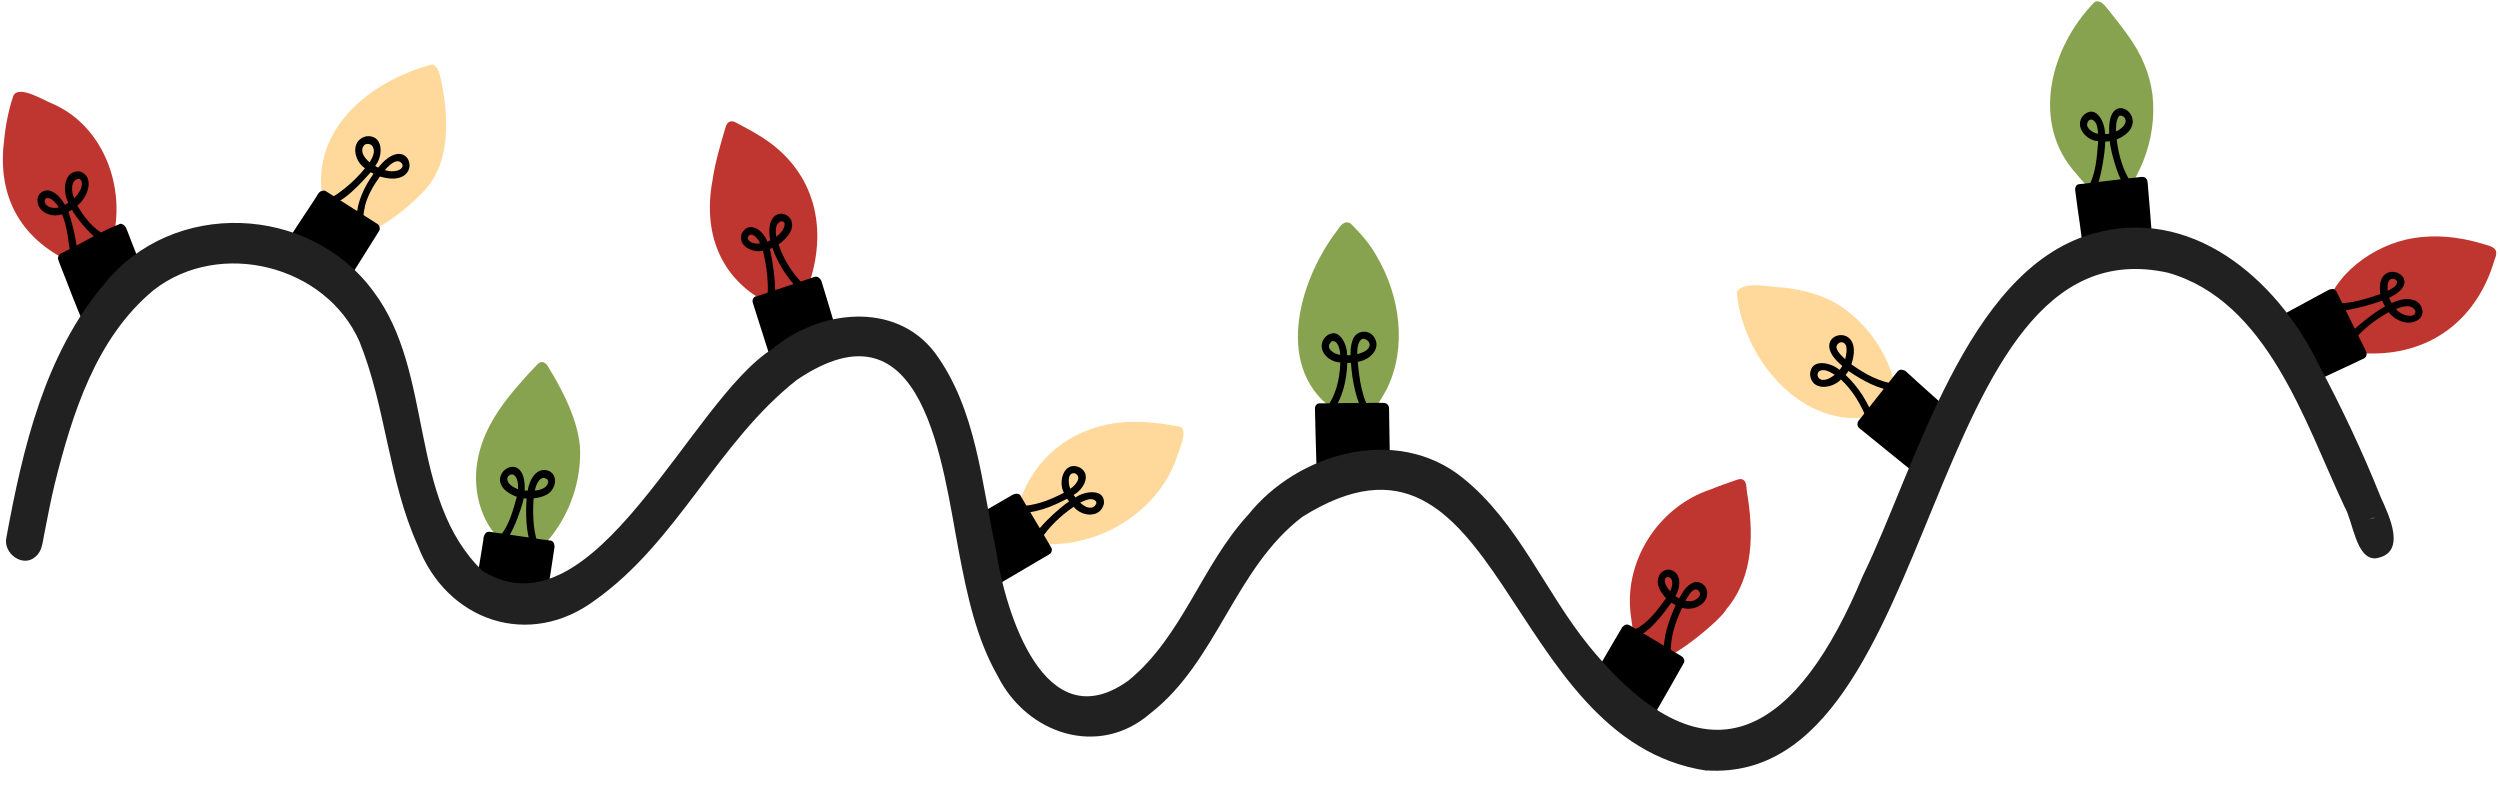 <?xml version="1.0" encoding="UTF-8" standalone="no"?><svg xmlns="http://www.w3.org/2000/svg" xmlns:xlink="http://www.w3.org/1999/xlink" data-name="Layer 2" fill="#000000" height="37.4" preserveAspectRatio="xMidYMid meet" version="1" viewBox="0.1 0.1 117.4 37.4" width="117.4" zoomAndPan="magnify"><defs><clipPath id="a"><path d="M0 4.01H117.56V31.15H0z" fill="none" stroke-width="0"/></clipPath><clipPath id="b"><path d="M14.6 3.06H89.26V25.73H14.6z" fill="none" stroke-width="0"/></clipPath><clipPath id="c"><path d="M22.21 0H101.35V25.95H22.21z" fill="none" stroke-width="0"/></clipPath><clipPath id="d"><path d="M1.79 3.88H114.32V34.58H1.79z" fill="none" stroke-width="0"/></clipPath><clipPath id="e"><path d="M0.17 9.37H113.21V37.52H0.17z" fill="none" stroke-width="0"/></clipPath></defs><g data-name="Layer 1"><g clip-path="url(#a)" fill="#bf352f" id="change1_1"><path d="M4.15,12.7s-.02,0-.03,0C1.55,11.76.06,9.91.25,7.11c.07-.85.2-1.71.48-2.52.26-.51,1.42.22,1.81.37,2.2.94,3.29,3.44,2.98,5.74-.05.39-.13.77-.21,1.15-.02.07-.07.12-.14.15-.24.21-.49.41-.74.61-.03.03-.07.04-.11.05-.03.03-.08.05-.14.05,0,0-.02,0-.03,0Z"/><path d="M111.05,16.67c-.27-.04-1.54-.07-1.54-.43-.11-.21-.32-.67-.31-.95,0-.01-.01-.03-.02-.04.18-1.98,2.07-3.47,3.91-3.9,1.2-.27,2.46-.15,3.63.21.42.12.76.19.53.72-.8,2.77-2.92,4.42-5.73,4.42-.16,0-.32,0-.49-.02Z"/><path d="M36.7,14.57c-2.6-1.02-3.65-3.31-3.14-6,.12-.83.36-1.64.6-2.45.04-.13.08-.26.22-.31.14-.05.29.05.4.11.31.17.63.33.93.52,2.56,1.52,3.31,4.19,2.4,6.94-.09.23-.34,1.08-.65,1.06-.16.05-.37.05-.51.1-.02,0-.04,0-.06,0h0s-.05.03-.08.03h0s0,0-.01,0c-.03,0-.05,0-.08-.02Z"/><path d="M77.74,30.98s-.01-.04-.01-.06c-.21-.13-.42-.26-.63-.4-.05-.03-.08-.08-.1-.13-.21-.26-.26-1.06-.3-1.27-.41-2.6,1.25-5.22,3.74-6.04.39-.16.79-.3,1.2-.44.09-.03.19-.06.28-.03.21.08.19.38.21.55.32,1.91.36,3.98-.96,5.55-.18.41-2.48,2.37-3.22,2.37-.1,0-.17-.03-.2-.11Z"/></g><g clip-path="url(#b)" fill="#ffd99b" id="change2_1"><path d="M16.27,11.27c-.14-.13-.56-.36-.65-.59-.22-.26-.31-1.04-.37-1.24-.59-3.28,2.26-5.56,5.14-6.31.42.02.5,1.29.58,1.64.18,1.47.13,3.13-.94,4.28-.95.99-2.12,1.9-3.47,2.24-.02,0-.03.01-.05.01,0,0,0,0,0,0-.03.02-.07.03-.1.03-.04,0-.09-.01-.14-.04Z"/><path d="M48.43,25.59c-.08-.01-.15-.07-.17-.14-.08-.11-.1-.27-.18-.38-.05-.16-.23-.39-.26-.58-.17-.24.22-1.03.32-1.24.83-1.97,2.59-3.14,4.69-3.32.9-.07,1.81.04,2.69.21.43.17-.15,1.33-.24,1.67-.94,2.34-3.4,3.85-5.88,3.85-.33,0-.65-.03-.98-.08Z"/><path d="M87.31,19.73c-.14,0-.26-.01-.34,0-2.88-.17-5.09-3.21-5.31-5.91.21-.41.98-.34,1.59-.27.22.02.42.05.57.05.98.11,1.97.36,2.79.93,1.12.77,1.96,1.94,2.37,3.23.03.16.18.59.19.88.02.03.02.07.02.11,0,.17-.18.25-.27.37-.19.13-.47.61-.72.57-.17.05-.42.05-.66.05-.08,0-.15,0-.23,0Z"/></g><g clip-path="url(#c)" fill="#88a34f" id="change3_1"><path d="M25.25,25.88h0c-.4-.06-.81-.09-1.22-.16-.01,0-.02,0-.03,0-.03,0-.06,0-.09,0-1.19-.87-1.64-2.53-1.39-3.95.23-1.45,1.12-2.69,2.08-3.76.22-.26.45-.5.69-.75.07-.07.15-.16.26-.16.27.02.34.36.49.55.6,1.03,1.15,2.15,1.29,3.35.11,1.59-.45,3.24-1.48,4.46-.14.12-.32.41-.51.44,0,0-.02,0-.02,0,0,0,0,0,0,0,0,0-.01,0-.02,0-.01,0-.03,0-.04,0Z"/><path d="M64.19,19.61h0s-.02,0-.03,0c-.15,0-.31,0-.46-.02-.08,0-.15,0-.23-.02-.05-.01-.11-.01-.17-.02-.1,0-.2,0-.28-.04-.02,0-.04-.01-.07-.03-3.1-1.92-1.89-6.19-.03-8.59.15-.27.43-.51.69-.21.44.44.84.91,1.14,1.45,1.09,1.85,1.44,4.26.48,6.23-.13.22-.65,1.25-1,1.25-.01,0-.03,0-.04,0Z"/><path d="M98.4,9.05c-.31-.18-.67-.63-.78-.77-2.19-2.38-1.24-5.97.84-8.08.31-.15.54.24.71.44.31.39.62.78.9,1.18.58.81.99,1.74,1.11,2.73.12,1.05-.04,2.13-.43,3.11-.19.48-.44.93-.71,1.37-.02.09-.09.17-.24.18-.1-.03-.3-.02-.51,0-.11,0-.23.01-.34.01-.25,0-.48-.03-.55-.16Z"/></g><g clip-path="url(#d)" fill="#000000" id="change4_1"><path d="M4.07,15.39c-.43-.96-.78-1.94-1.16-2.89-.02-.05-.05-.11-.06-.17,0,0,0,0,0,0-.06-.12-.01-.28.12-.33.93-.45,1.82-1.02,2.78-1.39.2,0,.28.2.34.36.11.27.2.54.31.8.13.34.28.66.42.99.03.08.03.18-.02.25h0s-.03.06-.05.08c-.25.27-.51.54-.77.8-.31.33-.63.66-.94.98-.18.19-.36.38-.54.57-.05.05-.12.08-.18.08h0s-.03,0-.04,0c-.07,0-.15-.04-.19-.14Z"/><path d="M3.58,9.41c.21-.18.56-.72.24-.92-.43.04-.37.63-.24.92ZM2.2,9.58c.04.18.24.28.42.28.04,0,.09,0,.12,0,.04,0,.08-.01.12-.02-.1-.16-.23-.33-.4-.41,0,0,0,0,.01,0-.04-.02-.09-.03-.14-.03h0c-.1,0-.15.1-.13.19ZM3.44,12.19c-.14-.67-.15-1.39-.43-2.03-.48.18-1.14-.09-1.15-.65-.02-.36.39-.58.69-.41.27.12.45.37.6.62.05-.03.1-.06.13-.08,0,0,.02-.01.03-.02-.28-.51-.24-1.53.53-1.47.75.23.37,1.26-.11,1.6.32.55.73,1.08,1.3,1.38.08.04.12.14.1.23-.28.48-1.53-1.12-1.65-1.41-.02.01-.04.03-.06.04-.04.02-.07.04-.11.06.09.19.67,2.21.27,2.21-.04,0-.09-.02-.14-.06Z"/><path d="M16.1,13.47s-.09-.01-.12-.04c-.68-.46-1.37-.92-2.05-1.38-.08-.05-.15-.1-.23-.15,0,0,0,0,0,0,0,0,0,0,0,0,0,0-.01-.01-.02-.02-.03-.02-.05-.04-.07-.07-.1-.06-.12-.2-.06-.3.44-.74.94-1.44,1.4-2.16.06-.11.14-.26.26-.28,0,0,0,0,0,0,.06-.02.12-.03.18,0,.64.41,1.28.81,1.92,1.22.18.11.35.22.52.33.04.03.07.07.09.11,0,0,0,.01,0,.02.02.06.02.14-.02.2-.41.65-.82,1.3-1.23,1.96-.1.15-.19.31-.29.46-.05.07-.13.13-.21.13-.02,0-.05,0-.07-.01Z"/><path d="M17.46,7.72c.14-.23.3-.54.11-.78-.09-.09-.2-.1-.31-.06,0,0,.01,0,.02-.01-.02,0-.04.02-.05.02,0,0-.01.01-.02.02h0s-.06.08-.08.12c0,0,0,0,0,0-.09.27.13.53.33.69ZM18.19,8.09c.13.04.26.06.39.05.17-.01.47-.09.42-.32h0c-.06-.1-.14-.15-.23-.15-.21,0-.47.27-.59.41ZM16.84,10.36c.02-.77.36-1.48.8-2.1-.01,0-.02-.01-.03-.02-.03-.02-.07-.03-.1-.05-.4.44-1.4,1.59-2.01,1.5-.12-.05-.12-.21-.03-.29.05-.04.11-.06.16-.04.1-.01.19-.07.28-.13.5-.35.95-.76,1.33-1.23-.54-.35-.7-1.32.06-1.5.81-.09.81.92.42,1.39.01,0,.03.02.04.03.03.02.07.03.1.05.88-1.09,1.51-.58,1.47-.06-.03.38-.44.76-1.39.48-.29.4-.56.86-.69,1.34-.05.22-.08.4-.09.61,0,.09-.07.17-.16.18,0,0-.01,0-.02,0-.09,0-.16-.07-.15-.16Z"/><path d="M17.13,7.02s0,0,0,0c0,0,0,0,0,0Z"/><path d="M108.46,18.07s-.02,0-.03,0c-.04-.01-.08-.04-.11-.07-.01-.01-.02-.02-.02-.03-.21-.33-.41-.67-.62-1-.23-.38-.46-.75-.69-1.12-.08-.12-.16-.25-.23-.37h0s0,0,0-.01c0,0,0,0,0,0-.02-.04-.03-.09-.03-.13-.01-.1.05-.19.14-.24,0,0,.01,0,.02,0,0,0,0,0,0,0,.68-.37,1.37-.74,2.05-1.11.17-.09.35-.19.52-.28.03-.01.06-.02.09-.03,0,0,0,0,0,0,.1-.03.21,0,.27.11.05.1.1.2.15.3.09.18.18.37.27.55.2.41.4.82.61,1.23.12.24.23.47.35.71,0,0,0,0,0,.01,0,0,0,0,0,0,0,.01.01.03.02.04,0,0,0,0,0,.01.05.11-.01.25-.12.3-.12.05-.24.11-.36.17-.19.09-.38.18-.56.26-.38.18-.77.36-1.15.54-.11.05-.23.1-.35.16,0,0-.01,0-.02.01,0,0-.01,0-.02,0-.03.02-.07.02-.11.02-.02,0-.04,0-.07,0Z"/><path d="M112.32,13.24c-.12.14-.11.35-.09.52.17-.1.42-.2.44-.41,0,0,0,.01,0,.02,0-.02,0-.04,0-.04-.03-.09-.12-.14-.21-.14-.05,0-.1.02-.14.05ZM112.61,14.61c.16.19.4.31.65.32.06,0,.11,0,.17-.03,0,0-.02,0-.02.01.11-.04.15-.18.08-.27-.09-.12-.22-.16-.35-.16-.18,0-.37.07-.52.13ZM110.32,16.22c-.33-.32,1.47-1.58,1.78-1.73,0-.02-.02-.03-.03-.05-.04-.07-.07-.15-.1-.22-.27.1-2.54.85-2.33.22.04-.08.15-.12.23-.09,0,0,.01,0,.02.01,0,0-.02,0-.02-.01.69,0,1.36-.22,2.01-.44-.29-1.94,2.36-.75.42.17,0,.01.01.03.01.04.03.07.06.14.1.21.3-.13.66-.25.99-.15.44.09.65.69.24.95-.46.29-1.07.02-1.37-.37-.66.37-1.25.83-1.71,1.42-.03.04-.09.06-.14.06-.04,0-.07-.01-.1-.03Z"/><path d="M25.48,28.47s-.01,0-.02,0c0,0-.01,0-.02,0-.49-.11-.98-.22-1.47-.33-.41-.09-.82-.19-1.23-.28-.05-.01-.1-.04-.13-.07h0c-.1-.04-.15-.15-.14-.26.05-.39.11-.77.18-1.16.05-.31.1-.62.15-.93,0-.08.02-.17.06-.24,0,0,0,0,0,0,.04-.08.12-.14.22-.13,0,0,0,0,0,0,0,0,0,0,0,0,.71.1,1.41.21,2.12.31.19.03.38.06.57.08.04,0,.08.01.13.02.01,0,.03,0,.04,0h0s.06.01.09.03c.06.04.09.11.1.18.01.03.01.07.01.1-.1.71-.22,1.42-.33,2.13-.01.09-.03.18-.04.26t0,0s0,0,0,0c0,.01,0,.03,0,.04,0,.02,0,.03-.01.05,0,0,0,.01,0,.02-.02.1-.11.16-.21.17,0,0-.01,0-.02,0-.02,0-.03,0-.05,0Z"/><path d="M24.43,23.07c0-.22,0-.51-.19-.66,0,0,.01,0,.02.01-.12-.09-.29-.02-.33.12,0,0,0,0,0-.01,0,0,0,0,0-.01-.06.28.27.47.49.55ZM25.62,22.54c-.23.02-.37.39-.4.6.25-.03.56-.11.62-.38,0,0,0,.02,0,.03.01-.07,0-.15-.06-.2,0,0,0,0,0,0,0,0,0,0,0,.01-.06-.04-.11-.06-.16-.06,0,0-.01,0-.01,0ZM25.16,25.83c-.06,0-.12-.03-.14-.12-.22-.71-.24-1.46-.19-2.2-.05,0-.09,0-.14-.01-.01.27-.88,2.81-1.21,1.96,0-.06.03-.11.07-.15.45-.5.64-1.24.82-1.88-2.01-.75.46-2.59.37-.29.03,0,.05,0,.08,0,.02,0,.04,0,.06,0,.07-.49.42-1.16,1.01-.92.49.25.26.97-.18,1.14-.17.08-.36.12-.55.14-.05.71-.03,1.42.18,2.1.04.12-.06.22-.16.23h-.01Z"/><path d="M36.51,17.66s0-.01,0-.01c0,0,0,0,0,0-.08-.25-.16-.51-.24-.76-.14-.44-.28-.88-.42-1.32-.08-.24-.15-.48-.23-.72-.06-.18-.11-.36-.17-.54-.03-.1,0-.22.09-.27,0,0,0,0,0,0,.01-.01.03-.02.05-.02,0,0,0,0,.01,0,0,0,0,0,.01,0,.74-.25,1.48-.49,2.22-.74.18-.06.36-.12.53-.18.1-.03.19.02.25.1.03.03.06.07.07.12.11.35.21.7.32,1.05.13.43.26.86.39,1.3.03.11.06.22.1.32.03.1,0,.22-.1.27,0,0,0,0,0,0-.01.02-.03.03-.05.04-.73.45-1.46.89-2.19,1.34-.08.05-.16.1-.24.15-.03.02-.06.03-.09.03,0,0,0,0,0,0-.01,0-.02.01-.04.01-.01,0-.02,0-.03,0,0,0-.02,0-.03,0-.1,0-.19-.08-.22-.18Z"/><path d="M36.78,10.49s-.03,0-.05.02c-.24.14-.21.47-.18.71.19-.15.44-.39.39-.65-.03-.05-.08-.08-.14-.08,0,0-.01,0-.02,0ZM35.36,11.12c-.06,0-.11.05-.15.13.02.26.37.31.58.28-.05-.15-.25-.41-.41-.41,0,0-.01,0-.02,0ZM36.27,14.49c-.09,0-.15-.09-.16-.17.12-.81,0-1.66-.18-2.45-.49.13-1.2-.23-1-.8.34-.65,1.04-.14,1.2.38.05-.02.09-.04.14-.06-.4-2.2,2.18-1.09.39.19.24.72.65,1.35,1.18,1.89.15.16-.07.42-.23.24-.55-.56-.98-1.23-1.24-1.97-.04.02-.08.03-.12.05.11.39.48,2.59.05,2.71,0,0-.01,0-.02,0h0Z"/><path d="M46.38,27.69c-.06-.03-.1-.09-.12-.15,0-.01,0-.03-.01-.04,0,0,0,0,0,0,0,0,0,0,0-.01-.2-.72-.4-1.44-.6-2.16-.04-.15-.09-.31-.13-.46-.01-.04-.01-.08,0-.12-.02-.1.04-.2.12-.25.68-.39,1.36-.79,2.04-1.18,0,0,.01,0,.02,0,.05-.03.12-.04.18-.03,0,0,0,0,0,0,.06,0,.12.04.15.09,0,0,0,0,0,0,0,0,0,0,0,.01.38.64.76,1.28,1.14,1.92.09.15.17.29.26.44,0,0,0,0,0,0,0,0,0,0,0,0,0,0,0,0,0,0,0,0,0,0,0,0,0,.01.01.03.02.04,0,0,.01.02.02.03.06.11.01.25-.09.31-.32.18-.63.37-.94.55-.4.23-.8.47-1.19.7-.19.11-.38.22-.57.33-.04.02-.09.04-.13.04-.06,0-.12-.02-.16-.07Z"/><path d="M50.36,23.05c.24-.14.6-.58.19-.73,0,0-.02,0-.02,0-.32,0-.26.52-.17.73ZM50.83,23.71c.14.13.32.25.51.23.1-.01.19-.08.23-.17.02-.04.02-.08,0-.12,0,0,0,0,0,0-.06-.08-.15-.11-.24-.11-.17,0-.38.1-.51.17ZM48.73,25.53c-.43-.26,1.28-1.71,1.57-1.88-.01-.02-.03-.04-.04-.06-.02-.02-.03-.05-.05-.07-.73.39-1.53.7-2.37.68-.15.03-.22-.07-.21-.16,0-.09.08-.17.21-.17.8.01,1.54-.27,2.22-.63-.29-.53.01-1.52.74-1.19.59.33.17,1.05-.28,1.29,0,0,0,.01.01.02.02.03.05.07.08.1.4-.3,1.4-.45,1.33.3-.17.69-1.04.61-1.42.14-.61.42-1.16.93-1.55,1.55-.04.06-.1.09-.17.09-.02,0-.05,0-.07-.01Z"/><path d="M61.95,22.9s0-.01,0-.02h0c-.01-.32-.02-.63-.03-.95-.01-.46-.03-.92-.04-1.39-.01-.41-.02-.83-.03-1.24h0s0-.01,0-.02h0c0-.12.08-.23.2-.24.02,0,.04,0,.05,0,.34,0,.68,0,1.02-.01.45,0,.89-.01,1.34-.01.19,0,.39,0,.58,0,.01,0,.03,0,.04,0,.02,0,.04,0,.06.01,0,0,0,0,0,0,.11.02.19.13.19.24.01.86.03,1.71.04,2.57,0,.05,0,.1,0,.15h0s0,.01,0,.01c0,.12-.08.24-.21.24h0s-.03,0-.04,0c-.84.26-1.68.52-2.53.78-.09.03-.17.05-.26.08h0s0,0,0,0c-.02,0-.04,0-.06,0h-.01s-.01,0-.02,0c-.02.01-.04.02-.07.02,0,0-.01,0-.02,0-.12,0-.21-.11-.21-.22Z"/><path d="M63.85,16.73c.23-.07.57-.18.57-.46,0,0,0,0,0,.01h0c0-.05-.03-.11-.07-.16,0,0,0,0,0,0-.08-.07-.15-.11-.22-.11-.24,0-.31.47-.29.7ZM62.62,16.15c-.33.28.13.6.42.61-.02-.2-.05-.39-.16-.54-.04-.06-.11-.1-.18-.1-.03,0-.06,0-.08.02ZM64.21,19.71c-.42-.79-.61-1.68-.67-2.57-.06,0-.12,0-.17,0-.03.82-.22,1.69-.74,2.35-.13.17-.38.11-.34-.12.53-.6.73-1.46.75-2.25-.61-.02-1.18-.67-.69-1.21.6-.52,1.02.33,1.01.87.05,0,.11,0,.16,0,0-.24.01-.48.1-.71.15-.46.76-.54,1.02-.12.34.55-.25,1.07-.78,1.14.05.59.13,1.18.32,1.74.09.25.2.48.32.72.04.08,0,.2-.08.24-.02.01-.05.02-.07.02-.06,0-.12-.04-.15-.1Z"/><path d="M77.05,34.51s-.04-.02-.06-.03t0,0s-.07-.02-.09-.04c0,0,0,0,0,0,0,0,0,0,0,0h0s0,0,0,0h0s0,0,0,0h0s0,0,0-.01c0,0,0,0,0,0-.48-.41-.98-.82-1.46-1.23-.13-.11-.25-.21-.38-.32-.1-.09-.21-.17-.31-.26-.01-.01-.02-.03-.03-.04-.03-.03-.05-.07-.06-.11-.02-.07,0-.13.04-.19,0,0,0,0,0,0,0,0,0,0,0,0,0,0,0-.02,0-.02h0c.41-.71.83-1.42,1.24-2.13.11-.18.21-.36.32-.54,0,0,0-.01,0-.01h0s.03-.05.06-.06c.07-.09.19-.12.3-.06.56.33,1.12.66,1.68,1,.26.15.51.31.77.46.02.01.04.03.06.05.03.03.05.07.06.11.02.07,0,.13-.04.19-.4.72-.82,1.44-1.23,2.16-.19.33-.38.65-.56.98h0c-.04.08-.13.15-.22.15-.02,0-.04,0-.06,0Z"/><path d="M78.53,27.86c.11-.2.2-.63-.12-.67-.3.1-.02.53.12.67ZM79.25,28.31c.05.01.1.02.16.02.28.05.74-.29.41-.53-.03-.01-.05-.02-.08-.02-.22,0-.39.37-.49.53ZM78.23,30.89c-.05-.82.22-1.63.56-2.37-.07-.04-.13-.08-.2-.12-.34.46-1.18,1.64-1.79,1.58-.14-.09-.07-.3.08-.33.63-.29,1.07-.93,1.46-1.46-.27-.27-.51-.68-.33-1.05.09-.2.32-.33.54-.28.54.15.47.85.23,1.23,0,0,0,0,.01.01.05.03.1.07.16.1.16-.28.33-.59.64-.73.33-.15.7.15.68.5-.02.56-.7.83-1.18.67-.32.68-.56,1.41-.53,2.16.02.13-.09.22-.19.22-.06,0-.13-.04-.14-.14Z"/><path d="M90.51,22.71c-.62-.49-1.24-1-1.86-1.5-.41-.33-.82-.67-1.23-1,0,0,0,0-.01,0t0,0c-.06-.06-.1-.14-.08-.23h0s.01-.08.04-.11c.48-.6.95-1.2,1.43-1.81.14-.17.28-.35.41-.52,0,0,0,0,.01-.01h0c.07-.07.17-.09.26-.05.04,0,.08.03.12.06.56.51,1.12,1.02,1.69,1.52.29.26.58.52.86.78,0,0,0,0,.01.01,0,0,.01.01.02.02.08.07.11.2.05.29,0,0,0,0,0,.01h0c-.03.07-.07.13-.1.19-.05.1-.1.2-.15.29-.1.2-.21.4-.31.6-.21.4-.42.81-.64,1.21-.02.03-.04.07-.05.1,0,0,0,0,0,.01,0,0,0,0,0,0,0,0,0,0,0,0h0s0,0,0,0c0,0,0,0,0,0h0s0,0,0,0c-.02.04-.05.07-.08.09t0,0s-.1.07-.16.07-.12-.02-.17-.06Z"/><path d="M86.75,16.97c.05-.24.18-.74-.16-.8-.15,0-.29.15-.24.3,0,0,0,0,0-.01.07.21.25.36.4.51ZM85.52,17.54c-.17.17,0,.43.22.4.2-.01.37-.13.52-.24-.15-.09-.35-.22-.54-.22-.07,0-.14.02-.2.06ZM87.78,19.83c-.27-.71-.67-1.39-1.23-1.91-.42.45-1.39.55-1.45-.24.04-.78.97-.56,1.39-.21.02-.02.04-.05.05-.07.03-.04.05-.08.07-.12-1.85-1.51,1.17-2.27.43-.07.65.46,1.33.84,2.12.93.09.01.16.09.17.18,0,.1-.08.17-.18.16-.83-.09-1.57-.5-2.25-.96-.04.07-.08.13-.13.19.61.57,1.08,1.31,1.34,2.1,0,.1-.08.15-.16.15-.07,0-.14-.04-.17-.11Z"/><path d="M98.04,12.36s-.04-.07-.05-.1c-.02-.12-.03-.25-.05-.37-.03-.22-.06-.44-.09-.66-.06-.46-.12-.92-.19-1.37-.04-.28-.07-.56-.11-.84h0s0-.02,0-.03c0,0,0-.01,0-.02,0-.1.07-.21.18-.22.31-.03.62-.07.93-.11.43-.05.86-.1,1.29-.15.23-.03.45-.05.68-.08,0,0,0,0,.01,0,.01,0,.03,0,.04,0,.02,0,.04,0,.05,0h0c.13,0,.21.12.22.24h0c.07.73.12,1.47.18,2.2.02.29.05.58.07.86h0s0,0,0,.01h0s0,.02,0,.03h0s0,.02,0,.03c.02.13-.09.23-.21.25-.81.12-1.62.25-2.44.38-.1.02-.2.03-.31.05-.01,0-.02,0-.04,0h0s-.01,0-.01,0c0,0-.01,0-.02,0-.07,0-.13-.04-.16-.09Z"/><path d="M99.47,6.27c.24-.1.59-.38.39-.66-.07-.07-.21-.12-.27-.03,0,0,0,0,.01-.01-.14.2-.13.47-.13.7ZM98.63,6.37c-.03-.23-.04-.56-.29-.65-.06-.02-.12.01-.17.05,0,0,.01,0,.02-.01-.26.29.17.59.44.62ZM98.07,9.17c-.04-.08,0-.18.06-.23.4-.64.44-1.48.5-2.21-.57-.03-1.14-.7-.7-1.21.6-.56,1.03.33,1.02.87.03,0,.07,0,.1,0,.03,0,.07,0,.1-.02-.14-2.42,2.29-.54.35.28h0c.09.75.3,1.49.73,2.11.05.08.03.2-.05.25-.44.22-1.01-1.92-1-2.28-.07.01-.15.02-.22.02.02.29-.25,2.51-.72,2.51-.05,0-.11-.03-.17-.09Z"/></g><g clip-path="url(#e)" id="change5_1"><path d="M111.54,24.42h0s-.08.02-.11.03h0s-.05.03-.08.04c.08-.04.18-.06.28-.07-.03,0-.06,0-.09,0ZM80.25,36.29c-9.62-1.42-9.61-17.8-18.99-11.92-3.18,2.42-4,6.79-7.14,9.23-2.43,2.11-5.81.96-7.17-1.76-1.01-1.77-1.43-3.79-1.81-5.77-.79-4.11-1.61-12.19-7.62-8.13-3.71,2.91-5.59,7.59-9.47,10.34-3.09,2.31-6.97,1-8.33-2.56-1.38-3.05-1.49-6.49-2.74-9.58-1.58-3.59-6.55-4.83-9.65-2.43-2.73,2.25-3.84,5.83-4.67,9.15-.18.76-.33,1.53-.48,2.31-.08.37-.09.8-.4,1.06-.59.56-1.55-.14-1.38-.89.77-4.18,1.79-8.59,4.6-11.91,3.21-4,9.64-3.74,12.64.36,2.88,3.83,1.59,9.72,5.13,13.13,5.26,3.22,9.76-8.05,13.61-10.44,2.16-1.82,5.75-2.27,7.62.18,1.96,2.66,2.19,6.13,2.87,9.26.44,2.95,2.28,8.97,6.22,6.14,2.53-2.06,3.44-5.41,5.62-7.78,2.34-2.93,6.98-4.24,10.08-1.74,2.62,2.1,3.86,5.36,5.95,7.92,5.73,7,9.86,3.81,12.83-3.3,2.49-5.1,4.84-14.32,10.72-16.06,4.67-1.4,8.72,2.08,10.67,6.07,1.09,2.04,2.08,4.13,2.94,6.28.4.88,1.25,2.64-.24,2.87-.93.05-1.06-1.75-1.46-2.42-1.87-3.98-3.61-9.65-8.28-10.99-11.65-2.6-10.55,24.07-21.67,23.37Z" fill="#212121"/></g></g></svg>